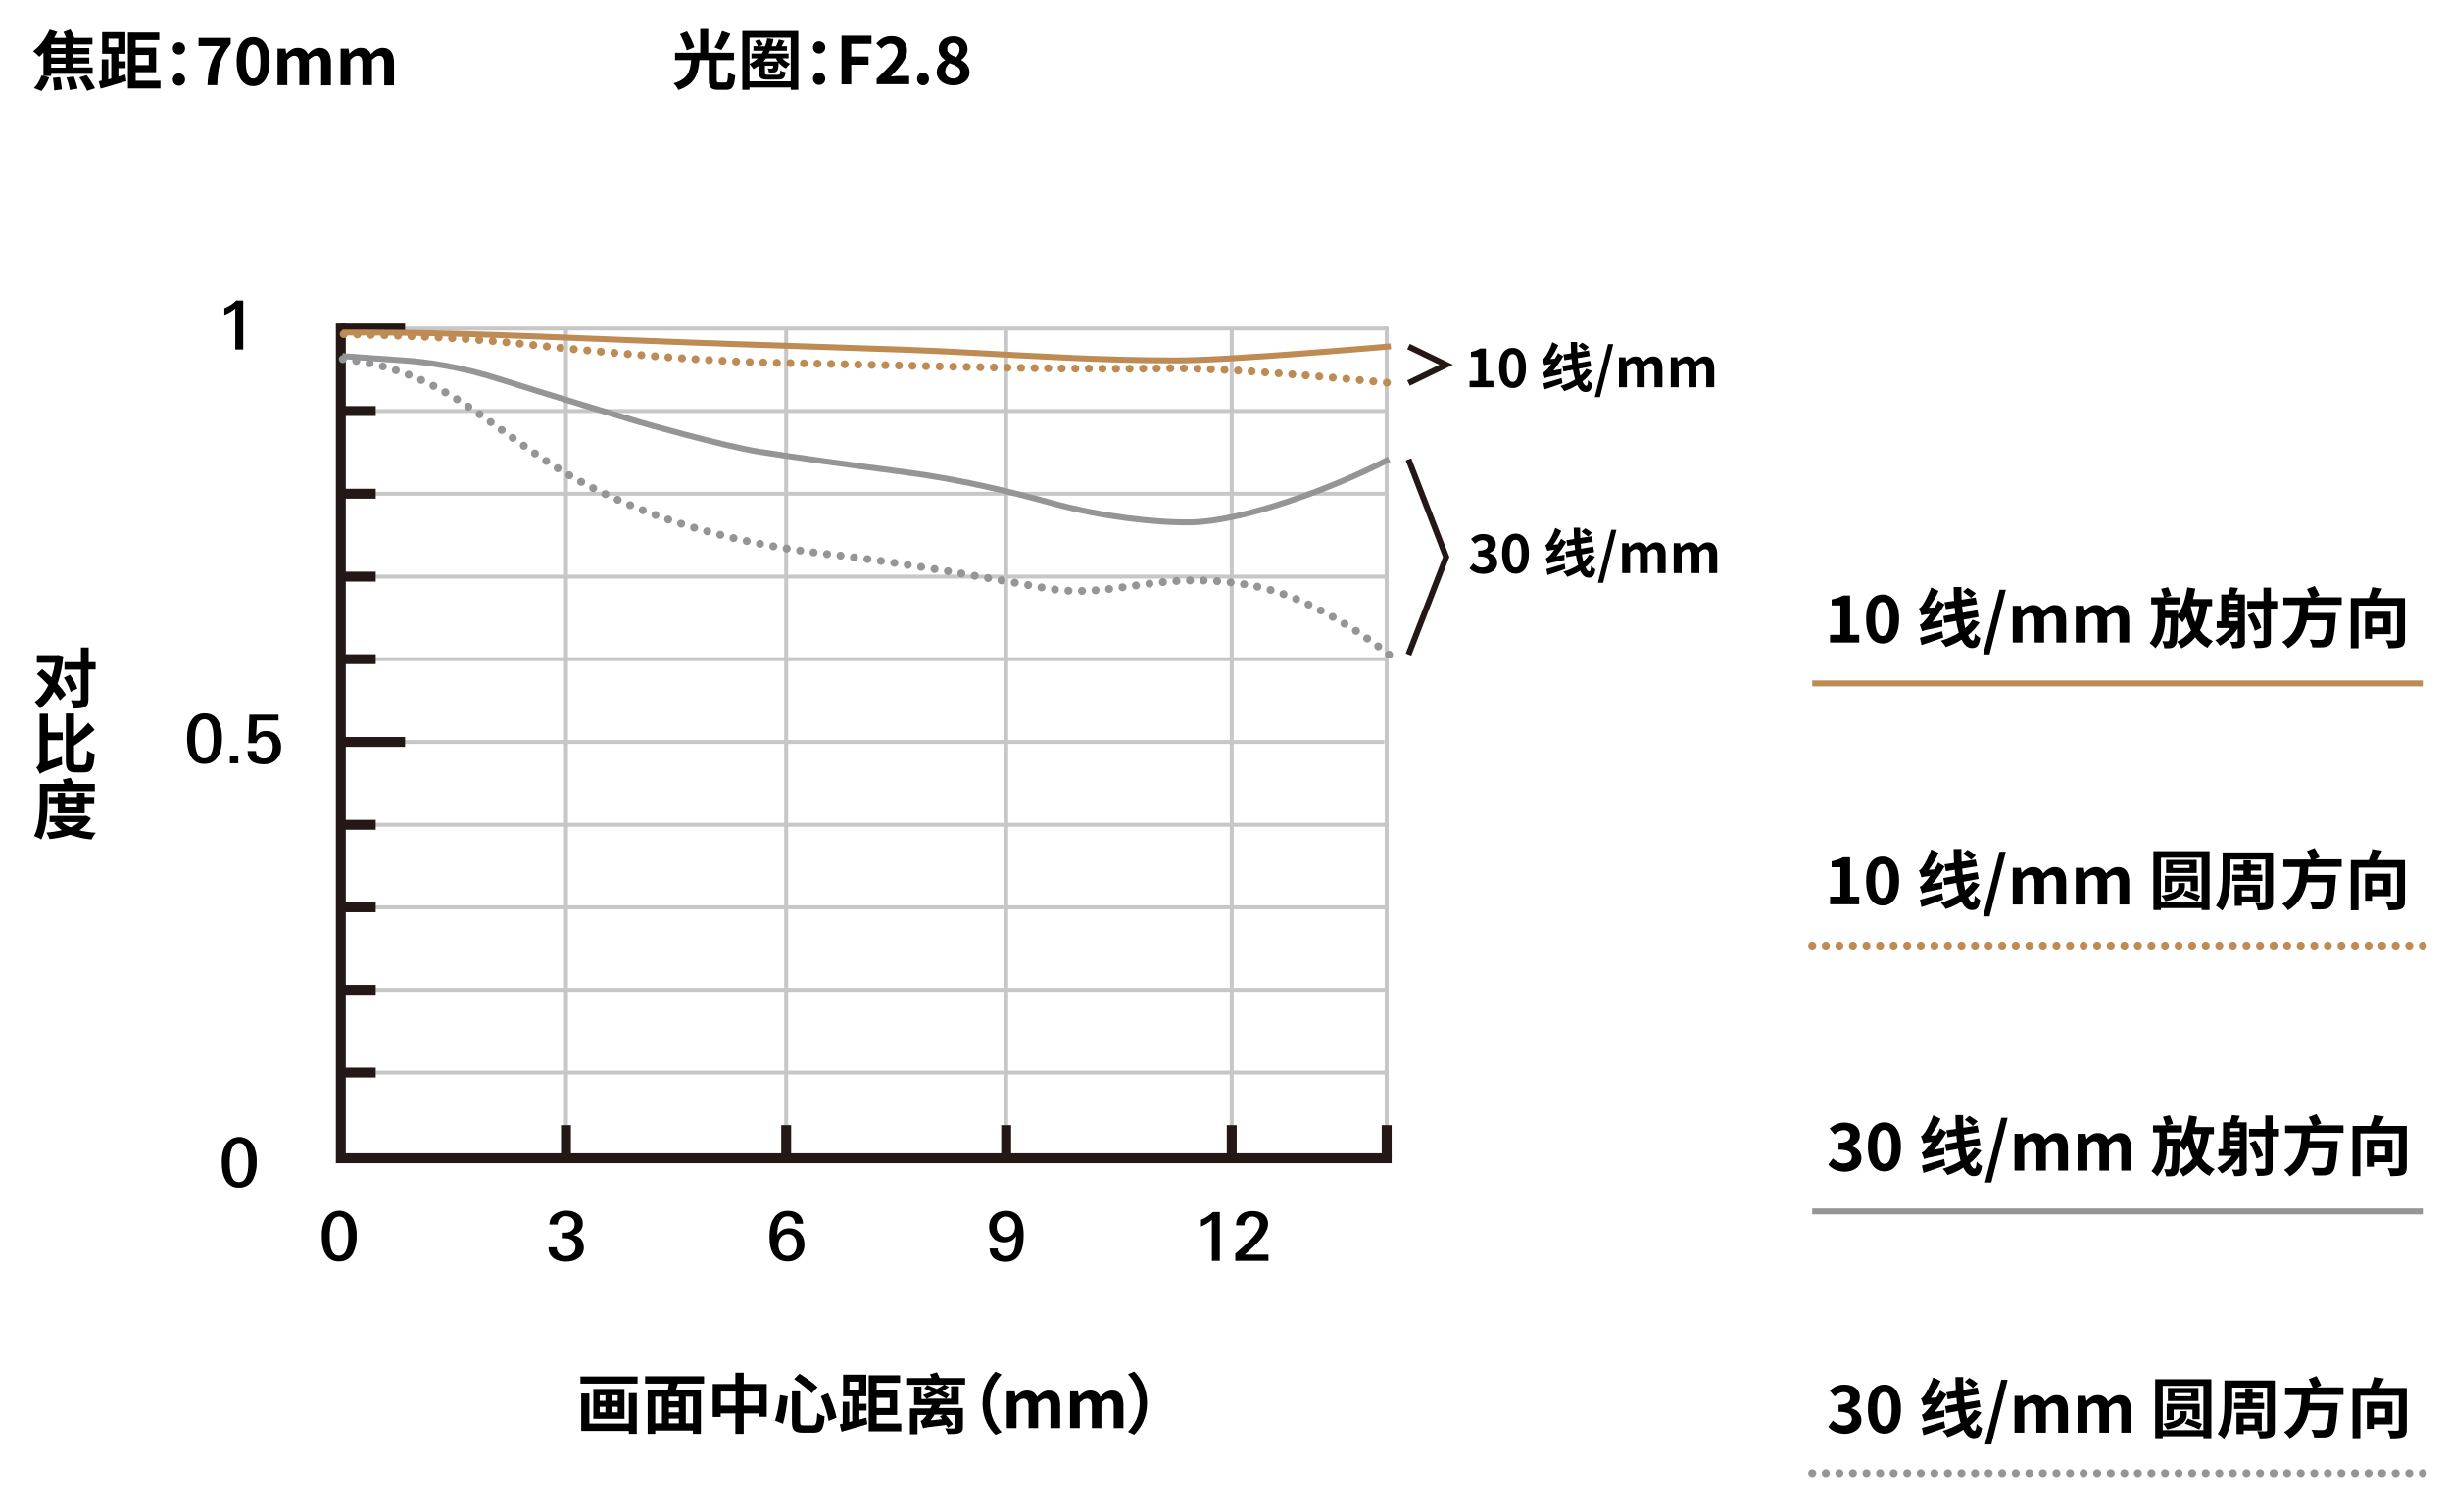 <?xml version="1.0" encoding="utf-8"?>
<!-- Generator: Adobe Illustrator 24.3.0, SVG Export Plug-In . SVG Version: 6.00 Build 0)  -->
<svg version="1.1" id="图层_1" xmlns="http://www.w3.org/2000/svg" xmlns:xlink="http://www.w3.org/1999/xlink" x="0px" y="0px"
	 viewBox="0 0 1235 762" style="enable-background:new 0 0 1235 762;" xml:space="preserve">
<style type="text/css">
	.st0{fill:none;stroke:#BE8B55;stroke-width:3;}
	.st1{fill:none;stroke:#BE8B55;stroke-width:4;stroke-linecap:round;stroke-miterlimit:10;stroke-dasharray:4.000000e-02,6.8;}
	.st2{fill:none;stroke:#959598;stroke-width:3;}
	.st3{fill:none;stroke:#959598;stroke-width:4;stroke-linecap:round;stroke-miterlimit:10;stroke-dasharray:4.000000e-02,6.8;}
	.st4{fill:none;stroke:#C7C7C7;stroke-width:2;stroke-miterlimit:10;}
	.st5{fill:none;stroke:#231815;stroke-width:5;stroke-miterlimit:10;}
	.st6{fill:none;stroke:#C7C7C7;stroke-width:2;stroke-linecap:square;stroke-miterlimit:10;}
	.st7{fill:none;stroke:#231815;stroke-width:5;stroke-linecap:square;stroke-miterlimit:10;}
	.st8{fill:none;stroke:#231815;stroke-width:3;stroke-miterlimit:10;}
	.st9{enable-background:new    ;}
</style>
<g id="basic_elements">
	<line class="st0" x1="913.5" y1="344.5" x2="1221.3" y2="344.5"/>
	<line class="st1" x1="913.5" y1="476.7" x2="1221.3" y2="476.7"/>
	<line class="st2" x1="913.5" y1="610.7" x2="1221.3" y2="610.7"/>
	<line class="st3" x1="913.5" y1="742.7" x2="1221.3" y2="742.7"/>
	<g>
		<line class="st4" x1="285.3" y1="584.9" x2="285.3" y2="165.6"/>
		<line class="st5" x1="285.3" y1="584.9" x2="285.3" y2="567.2"/>
	</g>
	<line class="st4" x1="171.8" y1="540.7" x2="699.3" y2="540.7"/>
	<line class="st5" x1="171.8" y1="540.7" x2="189.4" y2="540.7"/>
	<line class="st4" x1="171.8" y1="499" x2="699.3" y2="499"/>
	<line class="st5" x1="171.8" y1="499" x2="189.4" y2="499"/>
	<line class="st4" x1="171.8" y1="457.4" x2="699.3" y2="457.4"/>
	<line class="st5" x1="171.8" y1="457.4" x2="189.4" y2="457.4"/>
	<line class="st4" x1="171.8" y1="415.8" x2="699.3" y2="415.8"/>
	<line class="st5" x1="171.8" y1="415.8" x2="189.4" y2="415.8"/>
	<line class="st4" x1="171.8" y1="374" x2="697.8" y2="374"/>
	<line class="st5" x1="171.8" y1="374" x2="204.2" y2="374"/>
	<line class="st4" x1="171.8" y1="332.3" x2="699.3" y2="332.3"/>
	<line class="st5" x1="171.8" y1="332.3" x2="189.4" y2="332.3"/>
	<line class="st4" x1="171.8" y1="290.7" x2="699.3" y2="290.7"/>
	<line class="st5" x1="171.8" y1="290.7" x2="189.4" y2="290.7"/>
	<line class="st4" x1="171.8" y1="248.9" x2="699.3" y2="248.9"/>
	<line class="st5" x1="171.8" y1="248.9" x2="189.4" y2="248.9"/>
	<line class="st4" x1="171.8" y1="207.2" x2="699.3" y2="207.2"/>
	<line class="st5" x1="171.8" y1="207.2" x2="189.4" y2="207.2"/>
	<g>
		<line class="st4" x1="396.3" y1="584.9" x2="396.3" y2="165.6"/>
		<line class="st5" x1="396.3" y1="584.9" x2="396.3" y2="567.2"/>
	</g>
	<g>
		<line class="st4" x1="507.2" y1="584.9" x2="507.2" y2="165.6"/>
		<line class="st5" x1="507.2" y1="584.9" x2="507.2" y2="567.2"/>
	</g>
	<line class="st4" x1="620.9" y1="584.9" x2="620.9" y2="165.6"/>
	<line class="st5" x1="620.9" y1="584.9" x2="620.9" y2="567.2"/>
	<line class="st4" x1="171.8" y1="165.6" x2="699" y2="165.6"/>
	<line class="st5" x1="171.8" y1="165.6" x2="204.2" y2="165.6"/>
	<path d="M122.6,176.2h-4v-20.7c-1.6,1.4-3.5,2.5-5.5,3.3v-3.4c2.2-0.9,4.3-2.2,6-3.9h3.5V176.2L122.6,176.2z"/>
	<path d="M129.4,585.8c0.1,3-0.5,6-1.8,8.7s-4.1,4.3-7.1,4.2c-3,0.2-5.7-1.5-7-4.2c-1.2-2.2-1.7-5.1-1.7-8.8c-0.1-3,0.5-5.9,1.9-8.5
		c2.2-3.9,7.2-5.2,11-2.9c1.2,0.7,2.3,1.8,3,3C129,579.9,129.5,582.8,129.4,585.8z M125.2,586.2c0-6.7-1.5-10-4.6-10
		s-4.8,3.3-4.8,10c0,6.5,1.5,9.7,4.6,9.7C123.6,595.9,125.2,592.7,125.2,586.2L125.2,586.2z"/>
	<path d="M179.8,623c0.1,3-0.5,6-1.8,8.7s-4.1,4.3-7.1,4.2c-3,0.2-5.7-1.5-7-4.2c-1.2-2.2-1.7-5.1-1.7-8.8c-0.1-3,0.5-5.9,1.9-8.5
		c2.2-3.9,7.2-5.2,11-2.9c1.2,0.7,2.3,1.8,3,3C179.3,617.2,179.9,620.1,179.8,623z M175.6,623.3c0-6.7-1.5-10-4.6-10
		s-4.8,3.3-4.8,10c0,6.5,1.5,9.7,4.6,9.7C173.9,633,175.6,629.8,175.6,623.3L175.6,623.3z"/>
	<g>
		<path d="M294.3,628.9c0,2.4-1,4.2-3,5.5c-1.7,1.1-3.7,1.6-6.1,1.6c-2.5,0-4.6-0.6-6.1-1.7c-1.7-1.3-2.6-3.1-2.6-5.5h4.1
			c0,1.4,0.5,2.4,1.3,3.2s2,1.2,3.3,1.2c1.4,0,2.6-0.4,3.5-1.3c0.9-0.8,1.4-2,1.4-3.4c0-1.5-0.6-2.6-1.8-3.4c-1-0.6-2.3-0.9-3.8-0.9
			c-0.7,0-1.1,0-1.3,0v-2.8c0.2,0,0.7,0,1.4,0c1.4,0,2.6-0.3,3.5-1c1.1-0.7,1.6-1.8,1.6-3.2c0-1.3-0.4-2.3-1.2-3s-1.9-1.1-3.2-1.1
			c-2.6,0-4,1.4-4.2,4.2H277c0-2.3,0.9-4.1,2.8-5.3c1.6-1.1,3.5-1.7,5.7-1.7c2.4,0,4.4,0.6,6,1.8s2.3,2.8,2.3,4.9
			c0,1.4-0.5,2.7-1.4,3.7s-2,1.6-3.4,1.9c1.7,0.3,2.9,1,3.9,2C293.8,625.8,294.3,627.2,294.3,628.9z"/>
	</g>
	<g>
		<path d="M405.5,627.4c0,2.5-0.8,4.5-2.4,6.1s-3.6,2.4-6,2.4c-3.3,0-5.7-1.3-7.3-3.8c-1.3-2.1-1.9-5-1.9-8.6c0-3.7,0.6-6.7,1.9-8.9
			c1.6-2.8,4-4.2,7.3-4.2c2.1,0,3.8,0.5,5.2,1.5c1.6,1.2,2.4,2.8,2.5,5h-4c-0.2-2.4-1.4-3.7-3.8-3.7c-1.9,0-3.3,1.1-4.2,3.2
			c-0.7,1.7-1,3.8-1,6.3c1.3-2.3,3.3-3.5,6.1-3.5c2.3,0,4.1,0.8,5.5,2.3C404.8,623.1,405.5,625,405.5,627.4z M401.6,627.5
			c0-1.6-0.4-2.8-1.1-3.8c-0.8-1.1-1.9-1.6-3.3-1.6c-1.5,0-2.6,0.5-3.5,1.6s-1.3,2.4-1.3,4c0,1.5,0.4,2.8,1.2,3.8
			c0.9,1.1,2,1.6,3.4,1.6c1.5,0,2.6-0.6,3.4-1.7C401.2,630.4,401.6,629.1,401.6,627.5z"/>
	</g>
	<g>
		<path d="M516,622.5c0,9-3,13.6-9.1,13.6c-2.3,0-4.1-0.5-5.5-1.5c-1.6-1.2-2.4-2.9-2.6-5.2h4.1c0,1.2,0.4,2.1,1.2,2.8s1.7,1,2.8,1
			c1.9,0,3.2-0.8,4-2.3c0.5-0.9,0.8-2.5,1.1-4.7c0.1-0.7,0.1-1.7,0.2-3c-1.4,2.1-3.3,3.1-6,3.1c-2.2,0-4.1-0.7-5.5-2.2
			s-2.1-3.3-2.1-5.6c0-2.5,0.8-4.5,2.5-6c1.6-1.4,3.6-2.1,6-2.1C513,610.4,516,614.5,516,622.5z M511.7,618.4c0-1.5-0.4-2.7-1.3-3.6
			c-0.8-1-1.9-1.5-3.3-1.5s-2.5,0.5-3.4,1.5s-1.3,2.2-1.3,3.7s0.4,2.7,1.2,3.6c0.8,1,1.9,1.5,3.3,1.5s2.6-0.5,3.5-1.4
			C511.3,621.2,511.7,620,511.7,618.4z"/>
	</g>
	<g>
		<path d="M614.9,635.6h-4V615c-1.5,1.3-3.3,2.4-5.5,3.3v-3.4c2.1-0.8,4.1-2.1,6-3.9h3.5V635.6z"/>
		<path d="M639.4,635.6h-16.7V632c2.8-2.4,4.9-4.3,6.4-5.8c2.8-2.7,4.6-4.9,5.3-6.5c0.4-0.9,0.6-1.7,0.6-2.5c0-1.2-0.3-2.1-1-2.8
			s-1.6-1.1-2.7-1.1c-1.2,0-2.2,0.4-2.9,1.2s-1.1,1.9-1.1,3.2h-4.2c0-2.4,0.9-4.2,2.5-5.5c1.5-1.2,3.5-1.7,5.8-1.7
			c2.2,0,4,0.5,5.4,1.5c1.6,1.2,2.4,2.8,2.4,5c0,2-1,4.3-2.9,6.8c-1.2,1.5-3,3.4-5.3,5.5c-1,1-2.2,2-3.6,3.2h12V635.6z"/>
	</g>
	<line class="st6" x1="699" y1="583.9" x2="699" y2="165.6"/>
	<polyline class="st7" points="171.8,165.6 171.8,583.9 699,583.9 	"/>
	<line class="st5" x1="699" y1="583.9" x2="699" y2="567.2"/>
	<g>
		<path d="M111.9,372.2c0,3.6-0.6,6.5-1.8,8.7c-1.5,2.8-3.9,4.2-7.1,4.2s-5.6-1.4-7-4.2c-1.2-2.2-1.7-5.1-1.7-8.8
			c0-3.4,0.6-6.3,1.9-8.5c1.5-2.7,3.9-4,7-4c3.2,0,5.5,1.4,7,4.1C111.3,365.9,111.9,368.7,111.9,372.2z M107.7,372.6
			c0-6.7-1.5-10-4.6-10c-3.2,0-4.8,3.3-4.8,10c0,6.5,1.5,9.7,4.6,9.7C106.1,382.3,107.7,379.1,107.7,372.6z"/>
		<path d="M120.1,384.8h-4.2V381h4.2V384.8z"/>
		<path d="M141.7,376.6c0,2.4-0.7,4.4-2.2,6c-1.6,1.8-3.7,2.7-6.4,2.7c-5.6,0-8.3-2.2-8.3-6.7h4.2c0,1.2,0.4,2.2,1.1,2.8
			c0.7,0.7,1.7,1,2.9,1c1.5,0,2.6-0.6,3.4-1.8c0.7-1,1.1-2.4,1.1-4c0-1.5-0.3-2.8-1-3.7c-0.8-1.1-1.8-1.6-3.2-1.6
			c-1,0-1.8,0.3-2.6,0.9s-1.2,1.4-1.4,2.4h-4.1l0.5-14.3h14.7v2.9h-10.9l-0.4,7.8c0.7-0.9,1.4-1.5,2.1-1.9c0.8-0.4,1.8-0.6,3.1-0.6
			c2.3,0,4.1,0.8,5.4,2.3S141.7,374.2,141.7,376.6z"/>
	</g>
</g>
<g id="Line">
	<polyline class="st8" points="710,193.1 729,183.9 710,174.7 	"/>
	<polyline class="st8" points="710,330 729,280.8 710,231.6 	"/>
	<path class="st0" d="M172.6,167.6c44.6,0,62.2,0.5,143,3.8c80.9,3.3,130.2,4.1,169.8,6.2c39.6,2.1,70.3,4.1,107.8,4.1
		c27.2,0,107.9-7.1,107.9-7.1"/>
	<path class="st1" d="M699.1,192.9c-13.1-1.3-81.8-8-114.5-7.2c-47.9,1.1-164-2.4-193.6-2.8c-25.3-0.4-60.7-3-101-6.8
		c-34.2-3.2-46.4-6.1-117.4-7.7"/>
	<path class="st2" d="M172.6,179.5c0,0,20,1.5,30.9,2.2s29,3.2,48.5,9.5s70.4,21.6,70.4,21.6s41.8,12,60.1,14.9
		c18.3,2.9,46.1,6.7,73.5,10.3s52.4,9.6,75.7,16c23.1,6.3,50.9,9.7,69.1,9.3c25.1-0.5,69.6-16.3,99.4-31.8"/>
	<path class="st3" d="M700.2,330c0,0-34.6-28.5-69-34.8c-46.9-8.6-69.7,7.2-103.3,1.4c-33.6-5.8-65-11.7-104.2-16.5
		c-13.3-1.6-68.8-6.3-122.9-33.1c-52-25.7-70.9-59.8-128.2-66"/>
</g>
<g class="st9">
	<path d="M25.8,38.3H22l2.8,0.7c-0.9,2.5-2.3,5.2-3.9,6.9l-3.8-1.5c1.5-1.4,3-4,3.8-6.3l1,0.2V26.5c-0.7,0.8-1.4,1.5-2.1,2.1
		c-0.7-0.7-2.2-2.1-3.1-2.8c3.4-2.5,6.5-6.7,8.3-10.9l3.9,1.2c-0.5,1-1,2-1.6,3h6c-0.4-1-0.9-2.1-1.3-3l3.5-1.3c0.7,1.3,1.6,3,2,4.3
		h9.1v3.3h-9.6v1.8h8v3.1h-8V29h8v3h-8v2h9.7v3.2H25.8V38.3z M33,22.4h-7.2v1.8H33V22.4z M33,27.2h-7.2V29H33V27.2z M33,32.1h-7.2v2
		H33V32.1z M30.3,38.9c0.4,2,0.8,4.6,0.9,6.2l-3.9,0.5c0-1.6-0.3-4.3-0.6-6.3L30.3,38.9z M37.2,38.6c0.8,1.9,1.6,4.5,1.9,6.1
		l-3.9,0.7c-0.2-1.6-0.9-4.2-1.7-6.3L37.2,38.6z M43.7,37.9c1.5,2,3.3,4.8,4.2,6.6l-4,1.3c-0.7-1.7-2.4-4.7-3.9-6.8L43.7,37.9z"/>
	<path d="M59.6,38.6c1.2-0.3,2.4-0.6,3.6-1l0.5,3.3c-4.5,1.4-9.4,2.7-13,3.8l-0.9-3.7l1.5-0.4V29.9h3.3v10.1l1.5-0.4V27.1h-4.6V16.2
		h11.7v10.9h-3.5v3.8h3.6v3.4h-3.6V38.6z M54.7,23.8h4.9v-4.3h-4.9V23.8z M80.9,40.8v3.8H64.5V16.4h15.8v3.8H68.4v3.8h10.3v12.4
		H68.4v4.3H80.9z M68.4,27.7v5.1H75v-5.1H68.4z"/>
	<path d="M87.1,24.4c0-1.8,1.4-3.1,3.1-3.1c1.7,0,3.1,1.3,3.1,3.1c0,1.8-1.4,3.1-3.1,3.1C88.4,27.5,87.1,26.1,87.1,24.4z M87.1,40.1
		c0-1.8,1.4-3.1,3.1-3.1c1.7,0,3.1,1.3,3.1,3.1c0,1.8-1.4,3.1-3.1,3.1C88.4,43.2,87.1,41.9,87.1,40.1z"/>
	<path d="M111.1,23.2h-11v-4.1h16.2v3c-5.5,6.8-6.4,11.6-6.8,20.8h-4.9C105,34.7,106.5,29.5,111.1,23.2z"/>
	<path d="M119.3,30.9c0-8.1,3.3-12.2,8.3-12.2s8.3,4.2,8.3,12.2c0,8.1-3.2,12.5-8.3,12.5S119.3,39,119.3,30.9z M131.3,30.9
		c0-6.6-1.6-8.4-3.7-8.4s-3.7,1.8-3.7,8.4c0,6.6,1.6,8.7,3.7,8.7S131.3,37.6,131.3,30.9z"/>
	<path d="M139.9,24.5h4l0.4,2.5h0.1c1.6-1.6,3.3-2.9,5.7-2.9c2.6,0,4.2,1.2,5.1,3.2c1.7-1.8,3.5-3.2,5.9-3.2c3.9,0,5.7,2.8,5.7,7.4
		v11.5h-4.9V32c0-2.9-0.8-3.9-2.6-3.9c-1.1,0-2.2,0.7-3.6,2.1v12.7h-4.8V32c0-2.9-0.9-3.9-2.6-3.9c-1.1,0-2.2,0.7-3.5,2.1v12.7h-4.9
		V24.5z"/>
	<path d="M171.7,24.5h4l0.4,2.5h0.1c1.6-1.6,3.3-2.9,5.7-2.9c2.6,0,4.2,1.2,5.1,3.2c1.7-1.8,3.5-3.2,5.9-3.2c3.9,0,5.7,2.8,5.7,7.4
		v11.5h-4.9V32c0-2.9-0.8-3.9-2.6-3.9c-1.1,0-2.2,0.7-3.6,2.1v12.7h-4.8V32c0-2.9-0.9-3.9-2.6-3.9c-1.1,0-2.2,0.7-3.5,2.1v12.7h-4.9
		V24.5z"/>
</g>
<g class="st9">
	<path d="M365.6,41.6c1.1,0,1.3-0.7,1.4-5.2c0.9,0.7,2.6,1.3,3.6,1.6c-0.4,5.8-1.4,7.3-4.7,7.3H362c-3.7,0-4.7-1.3-4.7-5v-10h-4.7
		c-0.6,6.9-2.1,12.2-10.7,15.1c-0.4-1.1-1.5-2.6-2.4-3.4c7.6-2.2,8.4-6.3,8.9-11.7h-8.1v-3.7h12.7v-12h4v12h13v3.7h-8.7v9.9
		c0,1.2,0.2,1.4,1.3,1.4H365.6z M346.2,25.4c-0.5-2.1-2-5.5-3.4-8.2l3.5-1.4c1.5,2.5,3.1,5.7,3.7,8L346.2,25.4z M368.2,17.1
		c-1.5,2.9-3.1,6.1-4.6,8.1l-3.4-1.3c1.4-2.2,3-5.6,3.8-8.3L368.2,17.1z"/>
	<path d="M402.4,15.6v29.7h-3.8v-1.2h-20.8v1.2h-3.6V15.6H402.4z M398.6,41V19h-20.8v13.2c1.6-0.8,3-1.6,4.2-2.8h-3.2V27h5.2
		c0.3-0.4,0.6-0.9,0.8-1.4h-5v-2.3h2.2c-0.2-0.8-0.8-1.8-1.4-2.6l2.3-0.9c0.7,0.9,1.4,1.9,1.6,2.8l-1.7,0.7h2.9c0.4-1.2,0.8-2.5,1-4
		l3.2,0.4c-0.2,1.3-0.5,2.5-0.9,3.6h2.2c0.5-1.1,1.1-2.4,1.4-3.4l2.9,0.7c-0.5,0.9-1,1.9-1.5,2.7h2.7v2.3h-8.6
		c-0.2,0.5-0.4,0.9-0.7,1.4h10.1v2.4h-3.1c1.1,1.2,2.4,2.1,3.9,2.7c-0.7,0.6-1.6,1.6-2.1,2.4c-1.4-0.7-2.7-1.8-3.7-3l0,0.3
		c-0.1,2.3-0.3,3.5-0.8,4c-0.4,0.5-0.9,0.7-1.6,0.7c-0.5,0.1-1.6,0.1-2.5,0c-0.1-0.6-0.3-1.5-0.6-2c0.8,0.1,1.5,0.1,1.8,0.1
		c0.3,0,0.5,0,0.7-0.2c0.1-0.2,0.2-0.5,0.3-1.3h-4.2v3.6c0,0.9,0.3,1,1.7,1h4.7c1.1,0,1.3-0.3,1.4-2.2c0.6,0.4,1.8,0.8,2.6,0.9
		c-0.3,2.9-1.2,3.7-3.7,3.7h-5.3c-3.4,0-4.4-0.7-4.4-3.4V33c-0.9,0.7-1.8,1.3-2.8,1.8c-0.4-0.7-1.4-1.9-2-2.6V41H398.6z M386.1,29.4
		c-0.4,0.6-0.8,1.1-1.3,1.6h7.3c-0.4-0.5-0.7-1-1-1.6H386.1z"/>
	<path d="M409.8,23.9c0-1.8,1.4-3.1,3.1-3.1c1.7,0,3.1,1.3,3.1,3.1c0,1.8-1.4,3.1-3.1,3.1C411.2,27,409.8,25.7,409.8,23.9z
		 M409.8,39.7c0-1.8,1.4-3.1,3.1-3.1c1.7,0,3.1,1.3,3.1,3.1c0,1.8-1.4,3.1-3.1,3.1C411.2,42.8,409.8,41.4,409.8,39.7z"/>
	<path d="M424.2,18h15.1v4.1h-10.2v6.4h8.7v4.1h-8.7v9.9h-4.9V18z"/>
	<path d="M441.9,39.7c6.4-6.1,10.6-10.2,10.6-13.8c0-2.4-1.3-3.9-3.7-3.9c-1.8,0-3.2,1.2-4.5,2.5l-2.6-2.6c2.2-2.4,4.4-3.7,7.8-3.7
		c4.6,0,7.7,2.9,7.7,7.4c0,4.2-3.8,8.4-8.2,13c1.2-0.1,2.8-0.3,4-0.3h5.3v4.1h-16.4V39.7z"/>
	<path d="M462.3,39.8c0-1.8,1.3-3.2,3-3.2c1.7,0,3,1.4,3,3.2c0,1.8-1.3,3.2-3,3.2C463.6,43,462.3,41.6,462.3,39.8z"/>
	<path d="M472.2,36.4c0-2.9,1.9-4.8,4.2-6v-0.1c-1.8-1.4-3.2-3.1-3.2-5.6c0-3.9,3.1-6.4,7.4-6.4c4.3,0,7.1,2.6,7.1,6.5
		c0,2.3-1.6,4.3-3.1,5.3v0.2c2.2,1.3,4.1,3,4.1,6.2c0,3.7-3.3,6.5-8.2,6.5C475.7,43,472.2,40.2,472.2,36.4z M484.1,36.3
		c0-2.4-2.3-3.2-5.4-4.5c-1.3,1-2.2,2.5-2.2,4.2c0,2.2,1.8,3.6,4.1,3.6C482.6,39.5,484.1,38.4,484.1,36.3z M483.7,25
		c0-2-1.2-3.4-3.2-3.4c-1.7,0-3,1.1-3,3c0,2.2,1.9,3.2,4.5,4.2C483,27.7,483.7,26.4,483.7,25z"/>
</g>
<g class="st9">
	<path d="M321.4,693.9v3.6h-28.8v-3.6H321.4z M317,702.3h4v20.5h-4v-1.5h-24v-18.8h4.1v15.1H317V702.3z M314.8,700.2v15h-15.7v-15
		H314.8z M302.3,706.2h2.9v-2.8h-2.9V706.2z M302.3,712h2.9v-2.8h-2.9V712z M311.4,703.4h-2.9v2.8h2.9V703.4z M311.4,709.2h-2.9v2.8
		h2.9V709.2z"/>
	<path d="M341.7,697.5c-0.3,1-0.6,2-0.9,3h12.5v22.3h-4v-1.7h-19v1.7h-3.8v-22.3h10.2c0.2-1,0.4-2,0.5-3h-12v-3.7h29.7v3.7H341.7z
		 M330.3,717.5h3.4v-13.4h-3.4V717.5z M342.2,704.1h-5v2.3h5V704.1z M342.2,709.5h-5v2.5h5V709.5z M337.2,717.5h5v-2.4h-5V717.5z
		 M349.3,704.1h-3.6v13.4h3.6V704.1z"/>
	<path d="M386.5,697.7v16.5h-4.1v-1.7h-7.5v10.3h-4.2v-10.3h-7.4v1.8h-4v-16.6h11.4V692h4.2v5.7H386.5z M370.8,708.6v-7.1h-7.4v7.1
		H370.8z M382.4,708.6v-7.1h-7.5v7.1H382.4z"/>
	<path d="M397.1,704c-0.5,4.3-1.3,10-2.4,13.7l-4-1.6c1.2-3.5,2.1-8.4,2.5-12.8L397.1,704z M403.3,701.4v15.3c0,1.6,0.3,1.8,1.8,1.8
		h4.7c1.6,0,1.9-1.1,2.2-6.2c0.9,0.7,2.6,1.4,3.7,1.7c-0.5,6.3-1.5,8.2-5.5,8.2h-5.5c-4.3,0-5.5-1.3-5.5-5.5v-15.3H403.3z
		 M403,692.5c3,1.9,7.2,4.8,9.1,6.8l-2.9,3.1c-1.8-2-5.8-5.1-8.9-7.2L403,692.5z M417.4,702.3c1.8,3.9,3.6,8.9,4.3,12.3l-4,1.7
		c-0.5-3.4-2.2-8.6-3.9-12.4L417.4,702.3z"/>
	<path d="M433.1,715.6c1.2-0.3,2.4-0.6,3.6-1l0.5,3.3c-4.5,1.4-9.4,2.7-13,3.8l-0.9-3.7l1.5-0.4v-10.9h3.3v10.1l1.5-0.4v-12.5h-4.6
		v-10.9h11.7v10.9h-3.5v3.8h3.6v3.4h-3.6V715.6z M428.2,700.8h4.9v-4.3h-4.9V700.8z M454.3,717.7v3.8h-16.4v-28.2h15.8v3.8h-11.8
		v3.8h10.3v12.4h-10.3v4.3H454.3z M441.9,704.7v5.1h6.6v-5.1H441.9z"/>
	<path d="M486.6,698h-10.5l2.3,1.2c-1,0.7-2.1,1.4-3.4,2.1c1.4,0.7,2.7,1.3,3.6,1.8l-1.6,2c-1.2-0.7-2.8-1.5-4.7-2.4
		c-1.7,0.9-3.5,1.7-5.1,2.4h12.2v-6.3h3.9v9.3h-9.2c-0.3,0.6-0.6,1.1-0.9,1.7h12.2v9.6c0,1.7-0.5,2.5-1.9,3
		c-1.3,0.5-3.2,0.5-5.8,0.5c-0.2-0.9-0.8-2.1-1.3-2.9c1.7,0.1,3.9,0.1,4.4,0.1c0.6,0,0.8-0.2,0.8-0.6v-6.2h-4.8
		c1.3,1.5,2.8,3.4,3.6,4.6l-2.5,1.8c-0.2-0.4-0.6-0.9-1-1.4c-9.3,1.1-10.7,1.3-11.6,1.7c-0.2-0.8-0.8-2.6-1.2-3.7
		c0.7-0.2,1.3-0.9,2.1-1.8c0.2-0.2,0.5-0.7,0.9-1.2h-4.6v9.7h-3.8v-13H469c0.3-0.6,0.6-1.1,0.8-1.7h-9v-9.3h3.7v6.3h2.6
		c-0.4-0.5-1.3-1.6-1.9-2c1.4-0.5,2.9-1.1,4.3-1.7c-1.3-0.6-2.5-1.2-3.6-1.6l1.5-1.8c1.5,0.6,3.1,1.3,4.8,2c1.3-0.7,2.6-1.4,3.6-2.1
		h-18.5v-3.4h12.3c-0.3-0.7-0.6-1.4-0.8-1.9l3.5-1c0.5,0.9,1,2,1.4,2.9h12.8V698z M471.2,713.1c-0.7,1-1.4,1.9-2.1,2.9l5.8-0.6
		c-0.4-0.5-0.7-0.9-1.1-1.3l1.5-1H471.2z"/>
	<path d="M501.8,691.5l3.1,1.4c-3.3,3.6-5.9,8.1-5.9,14.5s2.6,10.9,5.9,14.5l-3.1,1.4c-3.6-3.5-6.5-8.8-6.5-15.8
		C495.3,700.3,498.2,695,501.8,691.5z"/>
	<path d="M507.5,701.4h4l0.4,2.5h0.1c1.6-1.6,3.3-2.9,5.7-2.9c2.6,0,4.2,1.2,5.1,3.2c1.7-1.8,3.5-3.2,5.9-3.2c3.9,0,5.7,2.8,5.7,7.4
		v11.5h-4.9V709c0-2.9-0.8-3.9-2.6-3.9c-1.1,0-2.2,0.7-3.6,2.1v12.7h-4.8V709c0-2.9-0.9-3.9-2.6-3.9c-1.1,0-2.2,0.7-3.5,2.1v12.7
		h-4.9V701.4z"/>
	<path d="M539.4,701.4h4l0.4,2.5h0.1c1.6-1.6,3.3-2.9,5.7-2.9c2.6,0,4.2,1.2,5.1,3.2c1.7-1.8,3.5-3.2,5.9-3.2c3.9,0,5.7,2.8,5.7,7.4
		v11.5h-4.9V709c0-2.9-0.8-3.9-2.6-3.9c-1.1,0-2.2,0.7-3.6,2.1v12.7h-4.8V709c0-2.9-0.9-3.9-2.6-3.9c-1.1,0-2.2,0.7-3.5,2.1v12.7
		h-4.9V701.4z"/>
	<path d="M571.7,723.2l-3.1-1.4c3.3-3.6,5.9-8.1,5.9-14.5s-2.6-10.9-5.9-14.5l3.1-1.4c3.6,3.5,6.5,8.8,6.5,15.8
		C578.2,714.4,575.3,719.7,571.7,723.2z"/>
</g>
<g class="st9">
	<path d="M31.9,330.9c-0.5,5.2-1.5,9.8-2.9,13.8c1.7,1.9,3.3,3.9,4.2,5.5l-3,2.9c-0.7-1.3-1.7-2.8-3-4.4c-1.8,3.5-4.2,6.3-7,8.4
		c-0.6-1-1.8-2.5-2.7-3.2c2.8-1.9,5.1-4.9,6.9-8.5c-1.8-2-3.9-4-5.8-5.6l2.7-2.5c1.5,1.3,3.1,2.7,4.7,4.2c0.7-2.3,1.3-4.8,1.7-7.4
		h-9.1v-3.8h10.1l0.7-0.1L31.9,330.9z M35.3,340.1c1.6,2.1,3.1,5,3.7,7l-3.4,1.7c-0.5-1.9-1.9-4.9-3.4-7.2L35.3,340.1z M48.1,337.5
		h-3.5v14.8c0,2.2-0.4,3.4-1.7,4c-1.2,0.7-3.2,0.9-5.9,0.9c-0.1-1.2-0.7-3-1.2-4.2c1.8,0.1,3.6,0.1,4.2,0.1c0.6,0,0.8-0.2,0.8-0.7
		v-14.8h-8.3v-3.8h8.3v-7.4h3.9v7.4h3.5V337.5z"/>
	<path d="M24.1,369.2h7.5v3.9h-7.5v10.8l7.1-2.4c-0.1,1.3,0,3,0.2,4c-8.8,3.2-10.4,3.9-11.3,4.7c-0.3-1-1.3-2.6-1.8-3.3
		c0.7-0.5,1.7-1.6,1.7-3.1v-24h4.2V369.2z M42.2,385.6c1.3,0,1.5-1.5,1.7-7.3c1,0.7,2.7,1.6,3.8,1.8c-0.4,6.8-1.4,9.3-5.2,9.3h-4.3
		c-3.8,0-5-1.4-5-6.1v-23.6h4.1v11.6c2.7-2.2,5.3-4.8,7.2-7l3.2,3.6c-3.1,2.8-6.9,5.6-10.4,8v7.6c0,1.9,0.2,2.2,1.4,2.2H42.2z"/>
	<path d="M24,404c0,5.5-0.4,13.8-3.2,19.2c-0.8-0.6-2.6-1.4-3.6-1.7c2.6-5.1,2.9-12.4,2.9-17.5v-8.8h12.3c-0.2-0.8-0.5-1.6-0.8-2.2
		l4-0.9c0.5,0.9,0.9,2,1.3,3.1h10.9v3.7H24V404z M45.8,412.5c-1.4,2.6-3.4,4.6-5.8,6.1c2.5,0.6,5.3,1,8.3,1.2
		c-0.8,0.8-1.7,2.4-2.2,3.4c-4-0.4-7.6-1.2-10.7-2.4c-3.1,1.1-6.7,1.8-10.4,2.2c-0.3-0.9-1-2.4-1.6-3.3c2.7-0.2,5.4-0.6,7.8-1.2
		c-1.5-1-2.9-2.2-4-3.6l1.3-0.5h-3.5v-3.1h17.8l0.7-0.1L45.8,412.5z M29.1,410v-5.1h-4.5v-3.1h4.5v-2.2h3.7v2.2h6v-2.2h3.9v2.2h4.8
		v3.1h-4.8v5.1H29.1z M31.2,414.4c1.2,1.1,2.6,1.9,4.4,2.7c1.7-0.7,3.1-1.6,4.4-2.7H31.2z M32.8,404.9v2.2h6v-2.2H32.8z"/>
</g>
<g class="st9">
	<path d="M922.5,320h5.2v-14.8h-4.4v-3c2.4-0.5,4.1-1.1,5.7-2h3.6V320h4.6v3.9h-14.7V320z"/>
	<path d="M940.7,311.9c0-8.1,3.3-12.2,8.3-12.2s8.3,4.2,8.3,12.2c0,8.1-3.2,12.5-8.3,12.5S940.7,320,940.7,311.9z M952.6,311.9
		c0-6.6-1.6-8.4-3.7-8.4s-3.7,1.8-3.7,8.4c0,6.6,1.6,8.7,3.7,8.7S952.6,318.5,952.6,311.9z"/>
	<path d="M979.2,312.6c-0.1,1-0.2,2.5-0.1,3.3c-8.1,1.6-9.4,1.9-10.2,2.4c-0.2-0.7-0.8-2.5-1.2-3.4c0.9-0.2,1.6-0.9,2.6-2.1
		c0.5-0.5,1.5-1.8,2.6-3.3c-2.9,0.3-3.7,0.5-4.3,0.8c-0.2-0.7-0.8-2.6-1.3-3.6c0.7-0.2,1.3-0.9,2-1.9c0.7-1,3-5,4.2-8.7l3.7,1.8
		c-1.3,2.9-3.1,6-4.9,8.5l2.8-0.2c0.7-1.1,1.4-2.3,1.9-3.5l3.2,2c-1.7,3.1-3.9,6.2-6.1,8.8L979.2,312.6z M979.6,321.4
		c-3.8,1.3-7.8,2.8-11,3.8l-0.8-3.7c2.8-0.7,7.1-2.1,11.2-3.3L979.6,321.4z M997.9,313.8c-1.6,2.4-3.5,4.6-5.8,6.4
		c0.7,1.7,1.5,2.7,2.3,2.7c0.6,0,0.9-0.9,1.1-3.5c0.8,0.9,1.9,1.8,2.7,2.2c-0.6,4.1-1.7,5.1-4.3,5.1c-2.1,0-3.8-1.6-5.1-4.3
		c-2.4,1.6-5.1,2.8-8,3.8c-0.5-1-1.5-2.3-2.4-3.2c3.2-1,6.3-2.3,9-4c-0.5-1.8-1-3.8-1.3-6l-5.9,1.1l-0.6-3.5l6-1.1
		c-0.1-1-0.2-2.1-0.3-3.1l-4.4,0.7l-0.7-3.5l4.8-0.7c-0.1-2.3-0.2-4.7-0.2-7h3.9c0,2.1,0,4.3,0.1,6.4l7.1-1.1l0.7,3.4l-7.5,1.2
		c0.1,1.1,0.2,2.1,0.3,3.1l7.4-1.3l0.6,3.4l-7.6,1.4c0.3,1.5,0.5,3,0.8,4.3c1.5-1.3,2.7-2.7,3.7-4.3L997.9,313.8z M993.6,301.4
		c-0.9-0.9-2.8-2.2-4.1-3.1l2.3-2c1.4,0.8,3.2,2,4.2,2.8L993.6,301.4z"/>
	<path d="M1007.9,297.3h3.2l-8.2,32.6h-3.2L1007.9,297.3z"/>
	<path d="M1014.6,305.4h4l0.4,2.5h0.1c1.6-1.6,3.3-2.9,5.7-2.9c2.6,0,4.2,1.2,5.1,3.2c1.7-1.8,3.5-3.2,5.9-3.2
		c3.9,0,5.7,2.8,5.7,7.4v11.5h-4.9V313c0-2.9-0.8-3.9-2.6-3.9c-1.1,0-2.2,0.7-3.6,2.1v12.7h-4.8V313c0-2.9-0.9-3.9-2.6-3.9
		c-1.1,0-2.2,0.7-3.5,2.1v12.7h-4.9V305.4z"/>
	<path d="M1046.4,305.4h4l0.4,2.5h0.1c1.6-1.6,3.3-2.9,5.7-2.9c2.6,0,4.2,1.2,5.1,3.2c1.7-1.8,3.5-3.2,5.9-3.2
		c3.9,0,5.7,2.8,5.7,7.4v11.5h-4.9V313c0-2.9-0.8-3.9-2.6-3.9c-1.1,0-2.2,0.7-3.6,2.1v12.7h-4.8V313c0-2.9-0.9-3.9-2.6-3.9
		c-1.1,0-2.2,0.7-3.5,2.1v12.7h-4.9V305.4z"/>
	<path d="M1112.6,305.5c-0.7,4.8-1.8,8.8-3.6,12.2c1.6,2.4,3.8,4.2,6.5,5.5c-0.9,0.8-2.1,2.3-2.7,3.4c-2.5-1.3-4.5-3.1-6.2-5.3
		c-1.8,2.2-4.1,4.1-7,5.6c-0.3-0.9-1.5-2.6-2.2-3.4c3-1.4,5.3-3.3,7.1-5.6c-1-2-1.8-4.3-2.5-6.8c-0.6,1-1.2,1.9-1.8,2.7
		c-0.5-0.6-1.5-1.7-2.3-2.5c-0.2,9.2-0.3,12.7-1.2,13.9c-0.7,0.9-1.3,1.3-2.2,1.5c-0.9,0.1-2.1,0.2-3.5,0.1c-0.1-1.1-0.5-2.6-1-3.6
		c1.1,0.1,2,0.1,2.5,0.1c0.4,0,0.7-0.1,0.9-0.5c0.4-0.7,0.6-3.5,0.8-11.2h-2.8c0,5.2-0.8,10.7-4.9,15.2c-0.6-0.9-1.9-1.9-2.9-2.6
		c3.5-4.1,4-8.8,4-13.1v-6.4h-3.2v-3.6h6.4c-0.3-1.3-0.9-3-1.4-4.3l3.5-0.8c0.6,1.4,1.3,3.2,1.6,4.3l-2.7,0.8h7.2v3.6h-7.6v3.2h6.5
		c0,0,0,1.1,0,1.6v0.3c2.4-3.3,3.9-8.4,4.7-13.7l4,0.6c-0.3,1.8-0.7,3.6-1.1,5.3h9.6v3.6H1112.6z M1104.3,305.7
		c0.6,2.9,1.3,5.6,2.3,8c1-2.3,1.6-5,2-8.1h-4.3L1104.3,305.7z"/>
	<path d="M1131.7,323c0,1.7-0.3,2.6-1.4,3.2c-1.1,0.6-2.6,0.6-4.9,0.6c-0.2-0.9-0.7-2.4-1.2-3.3c1.3,0.1,2.7,0.1,3.2,0
		c0.5,0,0.6-0.2,0.6-0.6v-6c-2.3,3.6-5.5,6.6-8.9,8.6c-0.5-0.7-1.7-2.2-2.4-2.8c2.9-1.4,5.5-3.6,7.4-6.1h-6.7v-3.4h2.3v-13.5h3.5
		c0.4-1.2,0.8-2.6,1-3.7l4,0.4c-0.5,1.2-1,2.3-1.4,3.3h4.8V323z M1128.1,302.6h-4.8v1.7h4.8V302.6z M1128.1,307.1h-4.8v1.6h4.8
		V307.1z M1123.3,313.1h4.8v-1.7h-4.8V313.1z M1147.9,306.8h-3.2v15.5c0,2.1-0.4,3.1-1.7,3.7c-1.2,0.6-3.2,0.7-6,0.7
		c-0.2-1.1-0.7-2.7-1.2-3.7c1.9,0.1,3.8,0.1,4.4,0.1s0.8-0.2,0.8-0.8v-15.5h-8.2V303h8.2v-6.8h3.7v6.8h3.2V306.8z M1136.6,318
		c-0.5-2.2-2-5.5-3.5-7.9l3-1.3c1.6,2.4,3.2,5.6,3.8,7.7L1136.6,318z"/>
	<path d="M1163.6,305c-0.1,1.3-0.2,2.6-0.3,4h14.2c0,0,0,1.2-0.1,1.7c-0.6,8.9-1.3,12.6-2.6,14c-1,1.1-2,1.4-3.5,1.6
		c-1.3,0.1-3.5,0.1-5.7,0c-0.1-1.2-0.6-2.8-1.4-3.9c2.2,0.2,4.6,0.2,5.5,0.2c0.7,0,1.2-0.1,1.6-0.4c0.9-0.8,1.5-3.6,1.9-9.5h-10.4
		c-1.1,5.5-3.6,10.7-9.5,14.1c-0.6-1.1-1.8-2.4-2.9-3.2c7.9-4.2,8.5-11.7,8.9-18.6h-8.3v-3.8h13.9c-0.5-1.3-1.3-2.9-2-4.3l3.9-1.5
		c0.9,1.5,1.9,3.5,2.4,4.7l-2.3,1h13.5v3.8H1163.6z"/>
	<path d="M1212.3,322.2c0,2.1-0.5,3.3-1.8,3.9c-1.4,0.6-3.5,0.7-6.5,0.7c-0.1-1.1-0.7-2.9-1.3-4c1.9,0.1,4.2,0.1,4.8,0.1
		c0.6,0,0.8-0.2,0.8-0.8v-16.8h-19.4v21.5h-3.9v-25.3h9.1c0.7-1.8,1.4-3.9,1.7-5.5l5,0.7c-0.7,1.7-1.5,3.4-2.3,4.8h13.8V322.2z
		 M1195.7,319.7v2.3h-3.5v-13.6h12.9v11.3H1195.7z M1195.7,311.9v4.4h5.7v-4.4H1195.7z"/>
</g>
<g class="st9">
	<path d="M922.5,452h5.2v-14.8h-4.4v-3c2.4-0.5,4.1-1.1,5.7-2h3.6V452h4.6v3.9h-14.7V452z"/>
	<path d="M940.7,444c0-8.1,3.3-12.2,8.3-12.2s8.3,4.2,8.3,12.2c0,8.1-3.2,12.5-8.3,12.5S940.7,452,940.7,444z M952.6,444
		c0-6.6-1.6-8.4-3.7-8.4s-3.7,1.8-3.7,8.4c0,6.6,1.6,8.7,3.7,8.7S952.6,450.6,952.6,444z"/>
	<path d="M979.2,444.7c-0.1,1-0.2,2.5-0.1,3.3c-8.1,1.6-9.4,1.9-10.2,2.4c-0.2-0.7-0.8-2.5-1.2-3.4c0.9-0.2,1.6-0.9,2.6-2.1
		c0.5-0.5,1.5-1.8,2.6-3.3c-2.9,0.3-3.7,0.5-4.3,0.8c-0.2-0.7-0.8-2.6-1.3-3.6c0.7-0.2,1.3-0.9,2-1.9c0.7-1,3-5,4.2-8.7l3.7,1.8
		c-1.3,2.9-3.1,6-4.9,8.5l2.8-0.2c0.7-1.1,1.4-2.3,1.9-3.5l3.2,2c-1.7,3.1-3.9,6.2-6.1,8.8L979.2,444.7z M979.6,453.5
		c-3.8,1.3-7.8,2.8-11,3.8l-0.8-3.7c2.8-0.7,7.1-2.1,11.2-3.3L979.6,453.5z M997.9,445.9c-1.6,2.4-3.5,4.6-5.8,6.4
		c0.7,1.7,1.5,2.7,2.3,2.7c0.6,0,0.9-0.9,1.1-3.5c0.8,0.9,1.9,1.8,2.7,2.2c-0.6,4.1-1.7,5.1-4.3,5.1c-2.1,0-3.8-1.6-5.1-4.3
		c-2.4,1.6-5.1,2.8-8,3.8c-0.5-1-1.5-2.3-2.4-3.2c3.2-1,6.3-2.3,9-4c-0.5-1.8-1-3.8-1.3-6l-5.9,1.1l-0.6-3.5l6-1.1
		c-0.1-1-0.2-2.1-0.3-3.1l-4.4,0.7l-0.7-3.5l4.8-0.7c-0.1-2.3-0.2-4.7-0.2-7h3.9c0,2.1,0,4.3,0.1,6.4l7.1-1.1l0.7,3.4l-7.5,1.2
		c0.1,1.1,0.2,2.1,0.3,3.1l7.4-1.3l0.6,3.4l-7.6,1.4c0.3,1.5,0.5,3,0.8,4.3c1.5-1.3,2.7-2.7,3.7-4.3L997.9,445.9z M993.6,433.5
		c-0.9-0.9-2.8-2.2-4.1-3.1l2.3-2c1.4,0.8,3.2,2,4.2,2.8L993.6,433.5z"/>
	<path d="M1007.9,429.4h3.2l-8.2,32.6h-3.2L1007.9,429.4z"/>
	<path d="M1014.6,437.5h4l0.4,2.5h0.1c1.6-1.6,3.3-2.9,5.7-2.9c2.6,0,4.2,1.2,5.1,3.2c1.7-1.8,3.5-3.2,5.9-3.2
		c3.9,0,5.7,2.8,5.7,7.4V456h-4.9V445c0-2.9-0.8-3.9-2.6-3.9c-1.1,0-2.2,0.7-3.6,2.1V456h-4.8V445c0-2.9-0.9-3.9-2.6-3.9
		c-1.1,0-2.2,0.7-3.5,2.1V456h-4.9V437.5z"/>
	<path d="M1046.4,437.5h4l0.4,2.5h0.1c1.6-1.6,3.3-2.9,5.7-2.9c2.6,0,4.2,1.2,5.1,3.2c1.7-1.8,3.5-3.2,5.9-3.2
		c3.9,0,5.7,2.8,5.7,7.4V456h-4.9V445c0-2.9-0.8-3.9-2.6-3.9c-1.1,0-2.2,0.7-3.6,2.1V456h-4.8V445c0-2.9-0.9-3.9-2.6-3.9
		c-1.1,0-2.2,0.7-3.5,2.1V456h-4.9V437.5z"/>
	<path d="M1113.8,429.1v29.7h-4v-1h-20.5v1h-3.8v-29.7H1113.8z M1109.8,454.7v-22.3h-20.5v22.3H1109.8z M1101.4,447.1
		c0,2.5-1.4,5.5-9.8,7.3c-0.4-0.8-1.4-2.2-2.1-2.9c7.8-1.2,8.5-3.1,8.5-4.5v-1.8h3.4V447.1z M1094.8,449.6h-3.5v-8.1h16.6v7.7h-3.6
		v-4.8h-9.5V449.6z M1107.3,440.1h-15.4v-6.6h15.4V440.1z M1103.7,436h-8.4v1.6h8.4V436z M1102,448.9c2.1,0.7,5.5,1.9,7.1,2.7
		l-1.4,2.8c-1.6-0.8-4.9-2.2-7.2-3L1102,448.9z"/>
	<path d="M1145.8,454.5c0,2-0.4,3-1.7,3.7c-1.3,0.6-3.2,0.7-6,0.7c-0.1-1.1-0.7-2.7-1.2-3.7c1.7,0.1,3.6,0.1,4.2,0.1
		s0.8-0.2,0.8-0.8v-21.2h-17.6v7.8c0,5.4-0.5,13.2-4.1,18c-0.7-0.7-2.3-2-3.2-2.5c3.1-4.3,3.4-10.7,3.4-15.5v-11.4h25.4V454.5z
		 M1130.9,441v-2.1h-4.9v-3h4.9v-2.2h3.7v2.2h5.2v3h-5.2v2.1h5.8v3.1h-15.1V441H1130.9z M1130.1,454.9v1.8h-3.6v-10.7h12.7v8.9
		H1130.1z M1130.1,448.9v3h5.5v-3H1130.1z"/>
	<path d="M1163.6,437.1c-0.1,1.3-0.2,2.6-0.3,4h14.2c0,0,0,1.2-0.1,1.7c-0.6,8.9-1.3,12.6-2.6,14c-1,1.1-2,1.4-3.5,1.6
		c-1.3,0.1-3.5,0.1-5.7,0c-0.1-1.2-0.6-2.8-1.4-3.9c2.2,0.2,4.6,0.2,5.5,0.2c0.7,0,1.2-0.1,1.6-0.4c0.9-0.8,1.5-3.6,1.9-9.5h-10.4
		c-1.1,5.5-3.6,10.7-9.5,14.1c-0.6-1.1-1.8-2.4-2.9-3.2c7.9-4.2,8.5-11.7,8.9-18.6h-8.3v-3.8h13.9c-0.5-1.3-1.3-2.9-2-4.3l3.9-1.5
		c0.9,1.5,1.9,3.5,2.4,4.7l-2.3,1h13.5v3.8H1163.6z"/>
	<path d="M1212.3,454.3c0,2.1-0.5,3.3-1.8,3.9c-1.4,0.6-3.5,0.7-6.5,0.7c-0.1-1.1-0.7-2.9-1.3-4c1.9,0.1,4.2,0.1,4.8,0.1
		c0.6,0,0.8-0.2,0.8-0.8v-16.8h-19.4v21.5h-3.9v-25.3h9.1c0.7-1.8,1.4-3.9,1.7-5.5l5,0.7c-0.7,1.7-1.5,3.4-2.3,4.8h13.8V454.3z
		 M1195.7,451.8v2.3h-3.5v-13.6h12.9v11.3H1195.7z M1195.7,444v4.4h5.7V444H1195.7z"/>
</g>
<g class="st9">
	<path d="M921.6,587.1l2.3-3.1c1.5,1.4,3.2,2.5,5.4,2.5c2.5,0,4.2-1.2,4.2-3.2c0-2.3-1.4-3.7-6.7-3.7v-3.5c4.5,0,5.9-1.5,5.9-3.5
		c0-1.8-1.2-2.9-3.3-2.9c-1.7,0-3.2,0.8-4.6,2.2l-2.5-3c2.1-1.8,4.5-3,7.3-3c4.7,0,7.9,2.3,7.9,6.4c0,2.6-1.5,4.4-4.1,5.4v0.2
		c2.7,0.7,4.9,2.7,4.9,5.9c0,4.4-3.9,6.9-8.6,6.9C925.9,590.5,923.3,589.1,921.6,587.1z"/>
	<path d="M941.6,578c0-8.1,3.3-12.2,8.3-12.2s8.3,4.2,8.3,12.2c0,8.1-3.2,12.5-8.3,12.5S941.6,586.1,941.6,578z M953.6,578
		c0-6.6-1.6-8.4-3.7-8.4s-3.7,1.8-3.7,8.4c0,6.6,1.6,8.7,3.7,8.7S953.6,584.7,953.6,578z"/>
	<path d="M980.2,578.7c-0.1,1-0.2,2.5-0.1,3.3c-8.1,1.6-9.4,1.9-10.2,2.4c-0.2-0.7-0.8-2.5-1.2-3.4c0.9-0.2,1.6-0.9,2.6-2.1
		c0.5-0.5,1.5-1.8,2.6-3.3c-2.9,0.3-3.7,0.5-4.3,0.8c-0.2-0.7-0.8-2.6-1.3-3.6c0.7-0.2,1.3-0.9,2-1.9c0.7-1,3-5,4.2-8.7l3.7,1.8
		c-1.3,2.9-3.1,6-4.9,8.5l2.8-0.2c0.7-1.1,1.4-2.3,1.9-3.5l3.2,2c-1.7,3.1-3.9,6.2-6.1,8.8L980.2,578.7z M980.6,587.5
		c-3.8,1.3-7.8,2.8-11,3.8l-0.8-3.7c2.8-0.7,7.1-2.1,11.2-3.3L980.6,587.5z M998.8,580c-1.6,2.4-3.5,4.6-5.8,6.4
		c0.7,1.7,1.5,2.7,2.3,2.7c0.6,0,0.9-0.9,1.1-3.5c0.8,0.9,1.9,1.8,2.7,2.2c-0.6,4.1-1.7,5.1-4.3,5.1c-2.1,0-3.8-1.6-5.1-4.3
		c-2.4,1.6-5.1,2.8-8,3.8c-0.5-1-1.5-2.3-2.4-3.2c3.2-1,6.3-2.3,9-4c-0.5-1.8-1-3.8-1.3-6l-5.9,1.1l-0.6-3.5l6-1.1
		c-0.1-1-0.2-2.1-0.3-3.1l-4.4,0.7l-0.7-3.5l4.8-0.7c-0.1-2.3-0.2-4.7-0.2-7h3.9c0,2.1,0,4.3,0.1,6.4l7.1-1.1l0.7,3.4l-7.5,1.2
		c0.1,1.1,0.2,2.1,0.3,3.1l7.4-1.3l0.6,3.4l-7.6,1.4c0.3,1.5,0.5,3,0.8,4.3c1.5-1.3,2.7-2.7,3.7-4.3L998.8,580z M994.5,567.6
		c-0.9-0.9-2.8-2.2-4.1-3.1l2.3-2c1.4,0.8,3.2,2,4.2,2.8L994.5,567.6z"/>
	<path d="M1008.8,563.5h3.2l-8.2,32.6h-3.2L1008.8,563.5z"/>
	<path d="M1015.5,571.6h4l0.4,2.5h0.1c1.6-1.6,3.3-2.9,5.7-2.9c2.6,0,4.2,1.2,5.1,3.2c1.7-1.8,3.5-3.2,5.9-3.2
		c3.9,0,5.7,2.8,5.7,7.4v11.5h-4.9v-10.9c0-2.9-0.8-3.9-2.6-3.9c-1.1,0-2.2,0.7-3.6,2.1v12.7h-4.8v-10.9c0-2.9-0.9-3.9-2.6-3.9
		c-1.1,0-2.2,0.7-3.5,2.1v12.7h-4.9V571.6z"/>
	<path d="M1047.3,571.6h4l0.4,2.5h0.1c1.6-1.6,3.3-2.9,5.7-2.9c2.6,0,4.2,1.2,5.1,3.2c1.7-1.8,3.5-3.2,5.9-3.2
		c3.9,0,5.7,2.8,5.7,7.4v11.5h-4.9v-10.9c0-2.9-0.8-3.9-2.6-3.9c-1.1,0-2.2,0.7-3.6,2.1v12.7h-4.8v-10.9c0-2.9-0.9-3.9-2.6-3.9
		c-1.1,0-2.2,0.7-3.5,2.1v12.7h-4.9V571.6z"/>
	<path d="M1113.5,571.7c-0.7,4.8-1.8,8.8-3.6,12.2c1.6,2.4,3.8,4.2,6.5,5.5c-0.9,0.8-2.1,2.3-2.7,3.4c-2.5-1.3-4.5-3.1-6.2-5.3
		c-1.8,2.2-4.1,4.1-7,5.6c-0.3-0.9-1.5-2.6-2.2-3.4c3-1.4,5.3-3.3,7.1-5.6c-1-2-1.8-4.3-2.5-6.8c-0.6,1-1.2,1.9-1.8,2.7
		c-0.5-0.6-1.5-1.7-2.3-2.5c-0.2,9.2-0.3,12.7-1.2,13.9c-0.7,0.9-1.3,1.3-2.2,1.5c-0.9,0.1-2.1,0.2-3.5,0.1c-0.1-1.1-0.5-2.6-1-3.6
		c1.1,0.1,2,0.1,2.5,0.1c0.4,0,0.7-0.1,0.9-0.5c0.4-0.7,0.6-3.5,0.8-11.2h-2.8c0,5.2-0.8,10.7-4.9,15.2c-0.6-0.9-1.9-1.9-2.9-2.6
		c3.5-4.1,4-8.8,4-13.1v-6.4h-3.2v-3.6h6.4c-0.3-1.3-0.9-3-1.4-4.3l3.5-0.8c0.6,1.4,1.3,3.2,1.6,4.3l-2.7,0.8h7.2v3.6h-7.6v3.2h6.5
		c0,0,0,1.1,0,1.6v0.3c2.4-3.3,3.9-8.4,4.7-13.7l4,0.6c-0.3,1.8-0.7,3.6-1.1,5.3h9.6v3.6H1113.5z M1105.3,571.8
		c0.6,2.9,1.3,5.6,2.3,8c1-2.3,1.6-5,2-8.1h-4.3L1105.3,571.8z"/>
	<path d="M1132.6,589.1c0,1.7-0.3,2.6-1.4,3.2c-1.1,0.6-2.6,0.6-4.9,0.6c-0.2-0.9-0.7-2.4-1.2-3.3c1.3,0.1,2.7,0.1,3.2,0
		c0.5,0,0.6-0.2,0.6-0.6v-6c-2.3,3.6-5.5,6.6-8.9,8.6c-0.5-0.7-1.7-2.2-2.4-2.8c2.9-1.4,5.5-3.6,7.4-6.1h-6.7v-3.4h2.3v-13.5h3.5
		c0.4-1.2,0.8-2.6,1-3.7l4,0.4c-0.5,1.2-1,2.3-1.4,3.3h4.8V589.1z M1129,568.7h-4.8v1.7h4.8V568.7z M1129,573.2h-4.8v1.6h4.8V573.2z
		 M1124.2,579.3h4.8v-1.7h-4.8V579.3z M1148.8,572.9h-3.2v15.5c0,2.1-0.4,3.1-1.7,3.7c-1.2,0.6-3.2,0.7-6,0.7
		c-0.2-1.1-0.7-2.7-1.2-3.7c1.9,0.1,3.8,0.1,4.4,0.1s0.8-0.2,0.8-0.8v-15.5h-8.2v-3.8h8.2v-6.8h3.7v6.8h3.2V572.9z M1137.5,584.1
		c-0.5-2.2-2-5.5-3.5-7.9l3-1.3c1.6,2.4,3.2,5.6,3.8,7.7L1137.5,584.1z"/>
	<path d="M1164.5,571.2c-0.1,1.3-0.2,2.6-0.3,4h14.2c0,0,0,1.2-0.1,1.7c-0.6,8.9-1.3,12.6-2.6,14c-1,1.1-2,1.4-3.5,1.6
		c-1.3,0.1-3.5,0.1-5.7,0c-0.1-1.2-0.6-2.8-1.4-3.9c2.2,0.2,4.6,0.2,5.5,0.2c0.7,0,1.2-0.1,1.6-0.4c0.9-0.8,1.5-3.6,1.9-9.5h-10.4
		c-1.1,5.5-3.6,10.7-9.5,14.1c-0.6-1.1-1.8-2.4-2.9-3.2c7.9-4.2,8.5-11.7,8.9-18.6h-8.3v-3.8h13.9c-0.5-1.3-1.3-2.9-2-4.3l3.9-1.5
		c0.9,1.5,1.9,3.5,2.4,4.7l-2.3,1h13.5v3.8H1164.5z"/>
	<path d="M1213.2,588.3c0,2.1-0.5,3.3-1.8,3.9c-1.4,0.6-3.5,0.7-6.5,0.7c-0.1-1.1-0.7-2.9-1.3-4c1.9,0.1,4.2,0.1,4.8,0.1
		c0.6,0,0.8-0.2,0.8-0.8v-16.8h-19.4v21.5h-3.9v-25.3h9.1c0.7-1.8,1.4-3.9,1.7-5.5l5,0.7c-0.7,1.7-1.5,3.4-2.3,4.8h13.8V588.3z
		 M1196.6,585.9v2.3h-3.5v-13.6h12.9v11.3H1196.6z M1196.6,578.1v4.4h5.7v-4.4H1196.6z"/>
</g>
<g class="st9">
	<path d="M921.6,719.2l2.3-3.1c1.5,1.4,3.2,2.5,5.4,2.5c2.5,0,4.2-1.2,4.2-3.2c0-2.3-1.4-3.7-6.7-3.7v-3.5c4.5,0,5.9-1.5,5.9-3.5
		c0-1.8-1.2-2.9-3.3-2.9c-1.7,0-3.2,0.8-4.6,2.2l-2.5-3c2.1-1.8,4.5-3,7.3-3c4.7,0,7.9,2.3,7.9,6.4c0,2.6-1.5,4.4-4.1,5.4v0.2
		c2.7,0.7,4.9,2.7,4.9,5.9c0,4.4-3.9,6.9-8.6,6.9C925.9,722.6,923.3,721.2,921.6,719.2z"/>
	<path d="M941.6,710.2c0-8.1,3.3-12.2,8.3-12.2s8.3,4.2,8.3,12.2c0,8.1-3.2,12.5-8.3,12.5S941.6,718.3,941.6,710.2z M953.6,710.2
		c0-6.6-1.6-8.4-3.7-8.4s-3.7,1.8-3.7,8.4c0,6.6,1.6,8.7,3.7,8.7S953.6,716.8,953.6,710.2z"/>
	<path d="M980.2,710.9c-0.1,1-0.2,2.5-0.1,3.3c-8.1,1.6-9.4,1.9-10.2,2.4c-0.2-0.7-0.8-2.5-1.2-3.4c0.9-0.2,1.6-0.9,2.6-2.1
		c0.5-0.5,1.5-1.8,2.6-3.3c-2.9,0.3-3.7,0.5-4.3,0.8c-0.2-0.7-0.8-2.6-1.3-3.6c0.7-0.2,1.3-0.9,2-1.9c0.7-1,3-5,4.2-8.7l3.7,1.8
		c-1.3,2.9-3.1,6-4.9,8.5l2.8-0.2c0.7-1.1,1.4-2.3,1.9-3.5l3.2,2c-1.7,3.1-3.9,6.2-6.1,8.8L980.2,710.9z M980.6,719.7
		c-3.8,1.3-7.8,2.8-11,3.8l-0.8-3.7c2.8-0.7,7.1-2.1,11.2-3.3L980.6,719.7z M998.8,712.1c-1.6,2.4-3.5,4.6-5.8,6.4
		c0.7,1.7,1.5,2.7,2.3,2.7c0.6,0,0.9-0.9,1.1-3.5c0.8,0.9,1.9,1.8,2.7,2.2c-0.6,4.1-1.7,5.1-4.3,5.1c-2.1,0-3.8-1.6-5.1-4.3
		c-2.4,1.6-5.1,2.8-8,3.8c-0.5-1-1.5-2.3-2.4-3.2c3.2-1,6.3-2.3,9-4c-0.5-1.8-1-3.8-1.3-6l-5.9,1.1l-0.6-3.5l6-1.1
		c-0.1-1-0.2-2.1-0.3-3.1l-4.4,0.7l-0.7-3.5l4.8-0.7c-0.1-2.3-0.2-4.7-0.2-7h3.9c0,2.1,0,4.3,0.1,6.4l7.1-1.1l0.7,3.4l-7.5,1.2
		c0.1,1.1,0.2,2.1,0.3,3.1l7.4-1.3l0.6,3.4l-7.6,1.4c0.3,1.5,0.5,3,0.8,4.3c1.5-1.3,2.7-2.7,3.7-4.3L998.8,712.1z M994.5,699.7
		c-0.9-0.9-2.8-2.2-4.1-3.1l2.3-2c1.4,0.8,3.2,2,4.2,2.8L994.5,699.7z"/>
	<path d="M1008.8,695.6h3.2l-8.2,32.6h-3.2L1008.8,695.6z"/>
	<path d="M1015.5,703.7h4l0.4,2.5h0.1c1.6-1.6,3.3-2.9,5.7-2.9c2.6,0,4.2,1.2,5.1,3.2c1.7-1.8,3.5-3.2,5.9-3.2
		c3.9,0,5.7,2.8,5.7,7.4v11.5h-4.9v-10.9c0-2.9-0.8-3.9-2.6-3.9c-1.1,0-2.2,0.7-3.6,2.1v12.7h-4.8v-10.9c0-2.9-0.9-3.9-2.6-3.9
		c-1.1,0-2.2,0.7-3.5,2.1v12.7h-4.9V703.7z"/>
	<path d="M1047.3,703.7h4l0.4,2.5h0.1c1.6-1.6,3.3-2.9,5.7-2.9c2.6,0,4.2,1.2,5.1,3.2c1.7-1.8,3.5-3.2,5.9-3.2
		c3.9,0,5.7,2.8,5.7,7.4v11.5h-4.9v-10.9c0-2.9-0.8-3.9-2.6-3.9c-1.1,0-2.2,0.7-3.6,2.1v12.7h-4.8v-10.9c0-2.9-0.9-3.9-2.6-3.9
		c-1.1,0-2.2,0.7-3.5,2.1v12.7h-4.9V703.7z"/>
	<path d="M1114.7,695.3v29.7h-4v-1h-20.5v1h-3.8v-29.7H1114.7z M1110.7,720.9v-22.3h-20.5v22.3H1110.7z M1102.3,713.3
		c0,2.5-1.4,5.5-9.8,7.3c-0.4-0.8-1.4-2.2-2.1-2.9c7.8-1.2,8.5-3.1,8.5-4.5v-1.8h3.4V713.3z M1095.7,715.8h-3.5v-8.1h16.6v7.7h-3.6
		v-4.8h-9.5V715.8z M1108.2,706.3h-15.4v-6.6h15.4V706.3z M1104.6,702.3h-8.4v1.6h8.4V702.3z M1102.9,715.1c2.1,0.7,5.5,1.9,7.1,2.7
		l-1.4,2.8c-1.6-0.8-4.9-2.2-7.2-3L1102.9,715.1z"/>
	<path d="M1146.7,720.7c0,2-0.4,3-1.7,3.7c-1.3,0.6-3.2,0.7-6,0.7c-0.1-1.1-0.7-2.7-1.2-3.7c1.7,0.1,3.6,0.1,4.2,0.1
		s0.8-0.2,0.8-0.8v-21.2h-17.6v7.8c0,5.4-0.5,13.2-4.1,18c-0.7-0.7-2.3-2-3.2-2.5c3.1-4.3,3.4-10.7,3.4-15.5v-11.4h25.4V720.7z
		 M1131.8,707.2v-2.1h-4.9v-3h4.9v-2.2h3.7v2.2h5.2v3h-5.2v2.1h5.8v3.1h-15.1v-3.1H1131.8z M1131,721.1v1.8h-3.6v-10.7h12.7v8.9
		H1131z M1131,715.1v3h5.5v-3H1131z"/>
	<path d="M1164.5,703.3c-0.1,1.3-0.2,2.6-0.3,4h14.2c0,0,0,1.2-0.1,1.7c-0.6,8.9-1.3,12.6-2.6,14c-1,1.1-2,1.4-3.5,1.6
		c-1.3,0.1-3.5,0.1-5.7,0c-0.1-1.2-0.6-2.8-1.4-3.9c2.2,0.2,4.6,0.2,5.5,0.2c0.7,0,1.2-0.1,1.6-0.4c0.9-0.8,1.5-3.6,1.9-9.5h-10.4
		c-1.1,5.5-3.6,10.7-9.5,14.1c-0.6-1.1-1.8-2.4-2.9-3.2c7.9-4.2,8.5-11.7,8.9-18.6h-8.3v-3.8h13.9c-0.5-1.3-1.3-2.9-2-4.3l3.9-1.5
		c0.9,1.5,1.9,3.5,2.4,4.7l-2.3,1h13.5v3.8H1164.5z"/>
	<path d="M1213.2,720.5c0,2.1-0.5,3.3-1.8,3.9c-1.4,0.6-3.5,0.7-6.5,0.7c-0.1-1.1-0.7-2.9-1.3-4c1.9,0.1,4.2,0.1,4.8,0.1
		c0.6,0,0.8-0.2,0.8-0.8v-16.8h-19.4V725h-3.9v-25.3h9.1c0.7-1.8,1.4-3.9,1.7-5.5l5,0.7c-0.7,1.7-1.5,3.4-2.3,4.8h13.8V720.5z
		 M1196.6,718v2.3h-3.5v-13.6h12.9V718H1196.6z M1196.6,710.2v4.4h5.7v-4.4H1196.6z"/>
</g>
<g class="st9">
	<path d="M740.8,192h4.3v-12.1h-3.6v-2.5c2-0.4,3.4-0.9,4.6-1.7h2.9V192h3.8v3.2h-12V192z"/>
	<path d="M755.7,185.4c0-6.6,2.7-10,6.8-10c4.1,0,6.7,3.5,6.7,10c0,6.6-2.6,10.2-6.7,10.2C758.4,195.6,755.7,192,755.7,185.4z
		 M765.5,185.4c0-5.4-1.3-6.9-3-6.9s-3,1.5-3,6.9c0,5.4,1.3,7.1,3,7.1S765.5,190.9,765.5,185.4z"/>
	<path d="M787.2,186c-0.1,0.8-0.1,2-0.1,2.7c-6.6,1.3-7.7,1.6-8.4,2c-0.2-0.6-0.6-2-1-2.8c0.7-0.2,1.3-0.8,2.2-1.7
		c0.4-0.4,1.2-1.4,2.1-2.7c-2.4,0.3-3,0.4-3.5,0.6c-0.2-0.6-0.7-2.1-1-2.9c0.6-0.2,1-0.7,1.6-1.6c0.6-0.8,2.5-4,3.4-7.1l3,1.5
		c-1,2.4-2.5,4.9-4,7l2.3-0.2c0.6-0.9,1.1-1.9,1.6-2.8l2.6,1.6c-1.4,2.5-3.2,5-5,7.2L787.2,186z M787.6,193.2
		c-3.1,1.1-6.4,2.3-9,3.1l-0.6-3c2.3-0.6,5.8-1.7,9.2-2.7L787.6,193.2z M802.5,187c-1.3,2-2.9,3.8-4.8,5.3c0.6,1.4,1.2,2.2,1.9,2.2
		c0.5,0,0.8-0.7,0.9-2.9c0.6,0.8,1.6,1.5,2.2,1.8c-0.5,3.3-1.3,4.2-3.5,4.2c-1.8,0-3.1-1.3-4.2-3.5c-2,1.3-4.2,2.3-6.5,3.1
		c-0.4-0.8-1.2-1.9-1.9-2.6c2.6-0.8,5.2-1.9,7.4-3.3c-0.4-1.5-0.8-3.1-1.1-4.9l-4.8,0.9l-0.5-2.8l4.9-0.9c-0.1-0.8-0.2-1.7-0.3-2.6
		l-3.6,0.6l-0.5-2.9l3.9-0.6c-0.1-1.9-0.2-3.8-0.2-5.7h3.2c0,1.8,0,3.5,0.1,5.2l5.8-0.9l0.5,2.8l-6.1,1c0.1,0.9,0.2,1.7,0.2,2.5
		l6.1-1.1l0.5,2.8l-6.2,1.2c0.2,1.2,0.4,2.4,0.7,3.5c1.2-1,2.2-2.2,3-3.5L802.5,187z M798.9,176.9c-0.8-0.7-2.3-1.8-3.3-2.5l1.9-1.7
		c1.1,0.6,2.6,1.6,3.4,2.3L798.9,176.9z"/>
	<path d="M810.6,173.5h2.6l-6.7,26.7h-2.6L810.6,173.5z"/>
	<path d="M816.1,180.1h3.2l0.3,2h0.1c1.3-1.3,2.7-2.4,4.6-2.4c2.2,0,3.4,1,4.2,2.6c1.4-1.5,2.8-2.6,4.8-2.6c3.2,0,4.7,2.3,4.7,6.1
		v9.4h-4v-8.9c0-2.3-0.7-3.2-2.1-3.2c-0.9,0-1.8,0.6-2.9,1.7v10.4h-3.9v-8.9c0-2.3-0.7-3.2-2.1-3.2c-0.9,0-1.8,0.6-2.9,1.7v10.4h-4
		V180.1z"/>
	<path d="M842.2,180.1h3.2l0.3,2h0.1c1.3-1.3,2.7-2.4,4.6-2.4c2.2,0,3.4,1,4.2,2.6c1.4-1.5,2.8-2.6,4.8-2.6c3.2,0,4.7,2.3,4.7,6.1
		v9.4h-4v-8.9c0-2.3-0.7-3.2-2.1-3.2c-0.9,0-1.8,0.6-2.9,1.7v10.4h-3.9v-8.9c0-2.3-0.7-3.2-2.1-3.2c-0.9,0-1.8,0.6-2.9,1.7v10.4h-4
		V180.1z"/>
</g>
<g class="st9">
	<path d="M740.8,286.5l1.9-2.5c1.2,1.2,2.6,2.1,4.5,2.1c2,0,3.4-1,3.4-2.6c0-1.9-1.2-3-5.5-3v-2.9c3.7,0,4.9-1.2,4.9-2.9
		c0-1.5-1-2.4-2.7-2.4c-1.4,0-2.6,0.7-3.8,1.8l-2-2.4c1.7-1.5,3.6-2.5,6-2.5c3.9,0,6.5,1.9,6.5,5.2c0,2.1-1.2,3.6-3.3,4.4v0.1
		c2.2,0.6,4,2.2,4,4.8c0,3.6-3.2,5.6-7,5.6C744.4,289.2,742.2,288.1,740.8,286.5z"/>
	<path d="M757.2,279c0-6.6,2.7-10,6.8-10c4.1,0,6.7,3.5,6.7,10c0,6.6-2.6,10.2-6.7,10.2C759.9,289.2,757.2,285.7,757.2,279z
		 M767,279c0-5.4-1.3-6.9-3-6.9s-3,1.5-3,6.9c0,5.4,1.3,7.1,3,7.1S767,284.5,767,279z"/>
	<path d="M788.7,279.6c-0.1,0.8-0.1,2-0.1,2.7c-6.6,1.3-7.7,1.6-8.4,2c-0.2-0.6-0.6-2-1-2.8c0.7-0.2,1.3-0.8,2.2-1.7
		c0.4-0.4,1.2-1.4,2.1-2.7c-2.4,0.3-3.1,0.4-3.5,0.6c-0.2-0.6-0.7-2.1-1-2.9c0.6-0.2,1-0.7,1.6-1.6c0.6-0.8,2.5-4,3.4-7.1l3,1.5
		c-1,2.4-2.5,4.9-4,7l2.3-0.2c0.6-0.9,1.1-1.9,1.6-2.8l2.6,1.6c-1.4,2.5-3.2,5-5,7.2L788.7,279.6z M789.1,286.8
		c-3.1,1.1-6.4,2.3-9,3.1l-0.6-3c2.3-0.6,5.8-1.7,9.2-2.7L789.1,286.8z M804,280.6c-1.3,2-2.9,3.8-4.8,5.3c0.6,1.4,1.2,2.2,1.9,2.2
		c0.5,0,0.8-0.7,0.9-2.9c0.6,0.8,1.6,1.5,2.2,1.8c-0.5,3.3-1.3,4.2-3.5,4.2c-1.8,0-3.1-1.3-4.2-3.5c-2,1.3-4.2,2.3-6.5,3.1
		c-0.4-0.8-1.2-1.9-1.9-2.6c2.6-0.8,5.2-1.9,7.4-3.3c-0.4-1.5-0.8-3.1-1.1-4.9l-4.8,0.9l-0.5-2.8l4.9-0.9c-0.1-0.8-0.2-1.7-0.3-2.6
		l-3.6,0.6l-0.5-2.9l3.9-0.6c-0.1-1.9-0.2-3.8-0.2-5.7h3.2c0,1.8,0,3.5,0.1,5.2l5.8-0.9l0.5,2.8l-6.1,1c0.1,0.9,0.2,1.7,0.2,2.5
		l6.1-1.1l0.5,2.8l-6.2,1.2c0.2,1.2,0.4,2.4,0.7,3.5c1.2-1,2.2-2.2,3-3.5L804,280.6z M800.5,270.5c-0.8-0.7-2.3-1.8-3.3-2.5l1.9-1.7
		c1.1,0.6,2.6,1.6,3.4,2.3L800.5,270.5z"/>
	<path d="M812.2,267.1h2.6l-6.7,26.7h-2.6L812.2,267.1z"/>
	<path d="M817.7,273.8h3.2l0.3,2h0.1c1.3-1.3,2.7-2.4,4.6-2.4c2.2,0,3.4,1,4.2,2.6c1.4-1.5,2.8-2.6,4.8-2.6c3.2,0,4.7,2.3,4.7,6.1
		v9.4h-4v-8.9c0-2.3-0.7-3.2-2.1-3.2c-0.9,0-1.8,0.6-2.9,1.7v10.4h-3.9v-8.9c0-2.3-0.7-3.2-2.1-3.2c-0.9,0-1.8,0.6-2.9,1.7v10.4h-4
		V273.8z"/>
	<path d="M843.7,273.8h3.2l0.3,2h0.1c1.3-1.3,2.7-2.4,4.6-2.4c2.2,0,3.4,1,4.2,2.6c1.4-1.5,2.8-2.6,4.8-2.6c3.2,0,4.7,2.3,4.7,6.1
		v9.4h-4v-8.9c0-2.3-0.7-3.2-2.1-3.2c-0.9,0-1.8,0.6-2.9,1.7v10.4h-3.9v-8.9c0-2.3-0.7-3.2-2.1-3.2c-0.9,0-1.8,0.6-2.9,1.7v10.4h-4
		V273.8z"/>
</g>
</svg>
